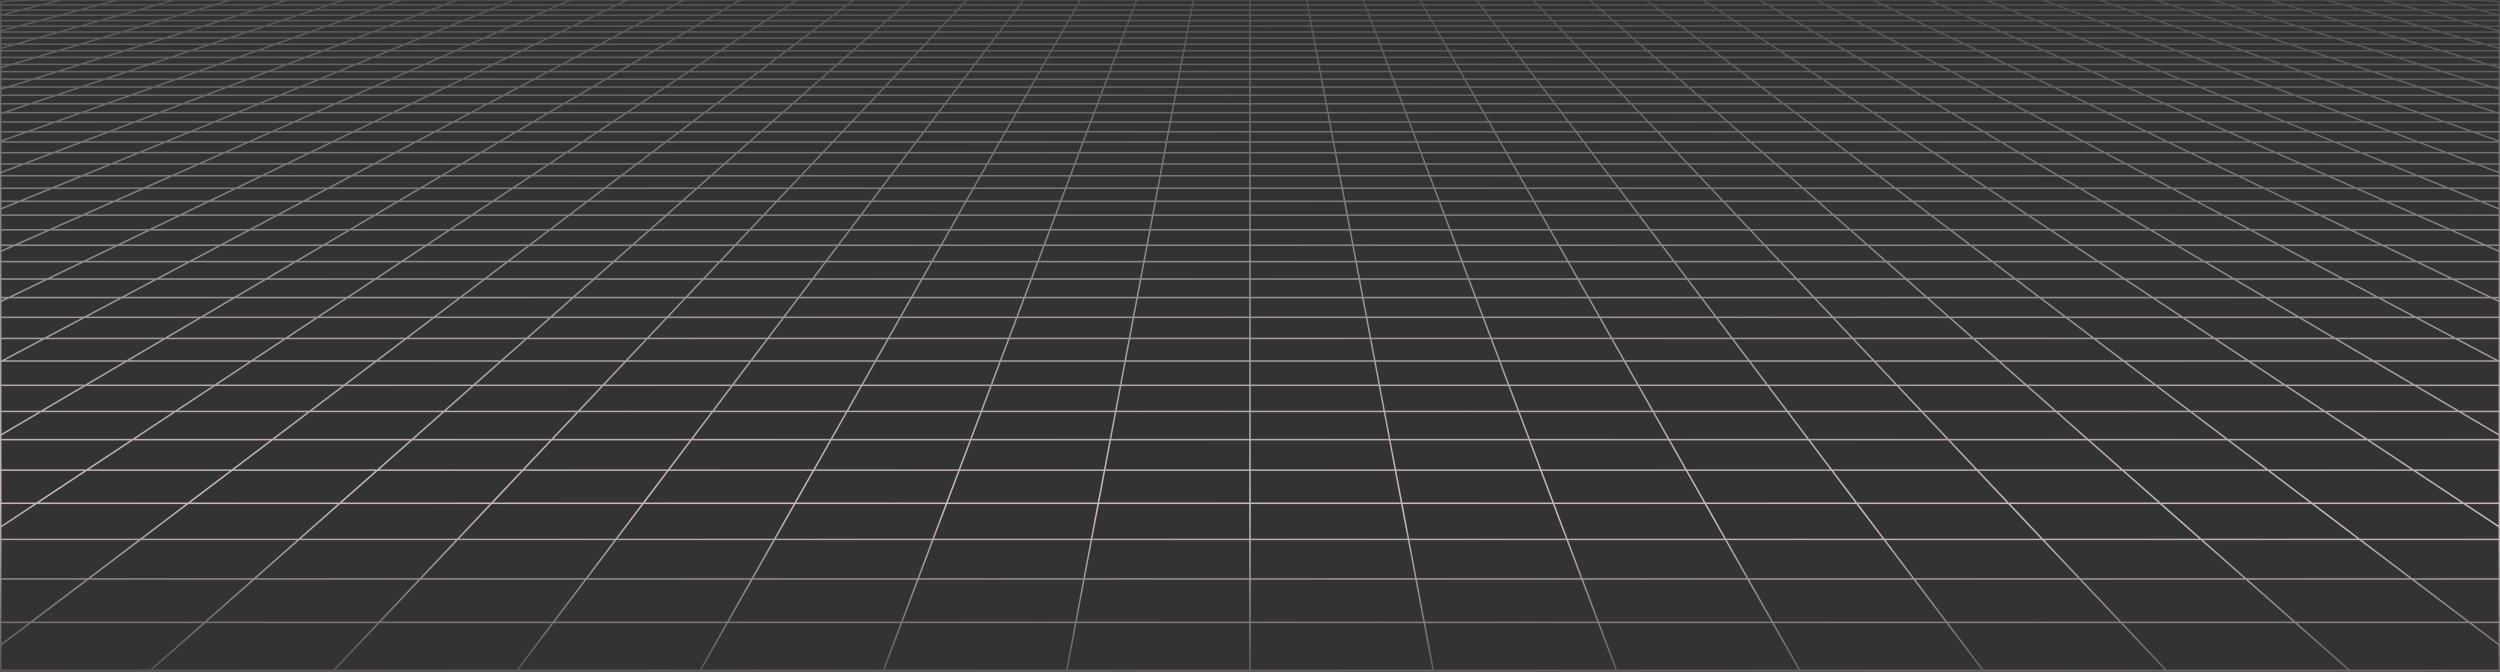 <svg xmlns="http://www.w3.org/2000/svg" width="1280" height="344" fill="none"><rect width="100%" height="100%" fill="#333333" stroke="none"/><path stroke="url(#a)" stroke-linecap="round" stroke-linejoin="round" stroke-miterlimit="10" stroke-width=".774" d="M1258.79 2.507 1248.84 0m9.95 2.507h-29.47m29.47 0 10.27 2.59m-10.27-2.59h20.87M1248.84 0l3.62.001 3.58.005 3.51.016 3.4.03 3.24.049 3.07.073 2.85.102 2.64.13 2.27.18 2.07.208.57.073v1.64M1248.84 0h-28.99m0 0h-28.99m28.99 0 9.47 2.507M1190.86 0h-28.99m28.99 0 9 2.507M1161.87 0h-29m29 0 8.52 2.507M1132.87 0h-28.99m28.99 0 8.05 2.507M1103.88 0h-28.99m28.99 0 7.58 2.507M1074.89 0h-28.99m28.99 0 7.1 2.507M1045.9 0h-29m29 0 6.63 2.507M1016.9 0h-28.989m28.989 0 6.16 2.507M987.911 0h-28.993m28.993 0 5.682 2.507M958.918 0h-28.992m28.992 0 5.209 2.507M929.926 0h-28.992m28.992 0 4.735 2.507M900.934 0h-28.993m28.993 0 1.052.62 1.595.937 1.614.95M871.941 0h-28.993m28.993 0 .935.62 2.852 1.887M842.948 0h-28.992m28.992 0 3.314 2.507M813.956 0h-28.993m28.993 0 1.054.93 1.068.942.358.317.361.318M784.963 0H755.97m28.993 0 .878.93.296.313.297.314.897.95M755.97 0h-28.992m28.992 0 1.895 2.507M726.978 0l.175.309.175.31.89 1.57.18.318M726.978 0h-28.992m0 0h-28.994m28.994 0 .946 2.507M668.992 0H640m28.992 0 .176.93.298 1.577M640 0h-28.992M640 0v2.507M611.008 0h-28.993m28.993 0-.176.93-.298 1.577M582.015 0h-28.993m28.993 0-.947 2.507M553.022 0l-.175.309-.175.31-.89 1.57-.18.318M553.022 0H524.03m0 0h-28.993m28.993 0-1.654 2.19-.24.317M495.037 0h-28.993m28.993 0-.878.93-.296.313-.595.63-.298.316-.301.318M466.044 0h-28.992m28.992 0-1.054.93-1.068.942-.358.317-.361.318M437.052 0H408.06m28.992 0-3.314 2.507M408.06 0h-28.993m28.993 0-.936.62-2.852 1.887M379.067 0h-28.993m28.993 0-4.262 2.507M350.074 0h-28.992m28.992 0-4.735 2.507M321.082 0h-28.993m28.993 0-5.209 2.507M292.089 0h-28.993m28.993 0-5.682 2.507M263.096 0h-28.992m28.992 0-6.155 2.507M234.104 0h-28.992m28.992 0-6.629 2.507M205.112 0h-28.993m28.993 0-7.103 2.507M176.119 0h-28.993m28.993 0-7.576 2.507M147.126 0h-28.992m28.992 0-8.05 2.507M118.134 0H89.141m28.993 0-8.524 2.507M89.14 0H60.149m28.993 0-8.996 2.507M60.148 0H31.156m28.992 0-9.47 2.507M31.157 0l-3.618.001-3.58.005-3.507.016-3.396.03-3.25.049-3.066.073-2.85.102-2.643.13-2.27.18L.913.794.344.867v1.64M31.156 0l-9.943 2.507m58.932 0h29.465m-29.465 0H50.679m29.466 0-9.296 2.59m38.761-2.59-8.806 2.59m8.806-2.59h29.466m58.933 0h29.466m-29.466 0h-29.466m29.466 0-1.812.64-5.526 1.95m36.804-2.59-6.849 2.59m6.849-2.59h29.466m58.932 0h29.466m-29.466 0h-29.466m29.466 0-1.328.64-.669.32-3.385 1.63m34.848-2.59-.603.319-.605.32-3.684 1.95m4.892-2.589h29.466m58.933 0-.423.319-3.002 2.27m3.425-2.589h29.465m-29.465 0h-29.466m58.931 0-.724.64-.365.32-.366.324-1.48 1.306m2.935-2.59h29.466m58.933 0h29.466m-29.466 0h-29.466m29.466 0-1.468 2.59m30.934-2.59-.121.319-.12.32-.122.322-.368.973-.247.656m.978-2.59h29.466m58.932 0h29.466m-29.466 0H640m29.466 0 .489 2.59m28.977-2.59.121.319.12.32.122.322.615 1.629m-.978-2.59h29.466m58.933 0h29.466m-29.466 0h-29.466m29.466 0 .603.64 1.224 1.294.308.327.311.329m27.02-2.59.724.64.365.32.366.324 1.48 1.306m-2.935-2.59h29.465m58.933 0h29.466m-29.466 0h-29.467m29.467 0 1.087.64.547.32 2.769 1.63m25.063-2.59.603.319.605.32 3.684 1.95m-4.892-2.589h29.466m58.933 0h29.47m-29.47 0h-29.467m29.467 0 1.57.64.79.32 4 1.63m23.11-2.59 6.84 2.59m-6.84-2.59h29.46m58.93 0h29.47m-29.47 0h-29.46m29.46 0 8.32 2.59m21.15-2.59 8.81 2.59m-8.81-2.59h29.47M.241 25.951h.103m29.555 0 11.25-3.308M29.9 25.95l-11.68 3.436M29.9 25.95h33.895m-33.895 0H.344m40.805-3.308H7.88m33.27 0 10.843-3.19m-10.843 3.19h33.27m-66.54 0 11.446-3.19M7.88 22.644H.344m7.536 0L.344 24.742m40.67-11.332H72.54m-31.525 0L51.3 10.543M41.015 13.41H9.49m31.525 0-10.653 2.968M72.54 13.41l9.746-2.867M72.54 13.41l-10.09 2.968m10.09-2.968h31.526m-52.765-2.867h30.985m-30.985 0 9.94-2.769m-9.94 2.77H20.317m61.969 0h30.984m-30.984 0 9.415-2.77M.02 78.176h.324m27.025 0 14.507-5.485M27.37 78.176l-15.227 5.759m15.227-5.759h43.76m-43.76 0H.344m41.532-5.485 13.836-5.232M41.876 72.69H84.6m-42.723 0H.344m13.633-5.232h41.735m-41.735 0 14.154-4.995m-14.154 4.995H.344m13.633 0L.344 72.27m41.314-14.58h39.89m-39.89 0 12.943-4.568M41.658 57.69H1.77m39.89 0-13.53 4.774m53.416-4.775 12.08-4.568m-12.08 4.568-12.625 4.775m12.625-4.775h39.89M54.601 53.12h39.027m-39.027 0H15.574m39.027 0 12.394-4.374m26.633 4.374 11.567-4.374M93.628 53.12h39.026m-42.38-12.59h36.648m-36.649 0 10.945-3.863M90.273 40.53H53.625m36.648 0-11.397 4.023m48.046-4.023 10.214-3.863m-10.214 3.863-10.638 4.023m10.638-4.023h36.649m-62.353-3.863h35.918m-35.918 0h-35.92m35.92 0 10.517-3.711m25.401 3.711 9.816-3.711m-9.816 3.711h35.919M131.582 25.95h33.895m-33.895 0 9.375-3.308m-9.375 3.308H97.688m33.894 0-9.734 3.436m43.629-3.436 8.75-3.308m-8.75 3.308-9.085 3.436m9.085-3.436h33.894m-58.414-3.308h33.27m-33.27 0h-33.269m33.269 0 9.036-3.19m24.234 3.19 8.433-3.19m-8.433 3.19h33.269m-40.379-9.233h31.525m-31.525 0 8.121-2.867m-8.121 2.867h-31.525m31.525 0-8.41 2.968m39.935-2.968 7.58-2.867m-7.58 2.867-7.849 2.968m7.849-2.968h31.526m-54.93-2.867h30.984m-30.984 0 7.847-2.769m-7.847 2.77h-30.984m61.968 0h30.984m-30.984 0 7.324-2.77M22.764 173.281l20.417-10.809m-20.417 10.809L.9 184.856m21.864-11.575h61.723m-61.723 0H.344m42.837-10.809 19.11-10.117m-19.11 10.117h59.682m-59.682 0H.344m42.422-28.524H97.06m-54.294 0 17.448-8.397m-17.448 8.397-18.53 8.918m18.53-8.918H.344m96.716 0 15.861-8.397m-15.86 8.397-16.846 8.918m16.845-8.918h54.294m-91.14-8.397h52.707m-52.707 0H7.506m52.708 0 16.457-7.921m36.25 7.921 14.961-7.921m-14.961 7.921h52.708m-58.697-22.485h48.461m-48.461 0 13.944-6.71m-13.944 6.71h-48.46m48.46 0-14.713 7.082m63.174-7.082 12.676-6.71m-12.676 6.71-13.376 7.082m13.376-7.082h48.461m-82.978-6.71h47.193m-47.193 0H73.682m47.194 0 13.232-6.37m33.961 6.37 12.029-6.37m-12.029 6.37h47.192m-56.614-18.18h43.76m-43.76 0 11.399-5.485m-11.399 5.485h-43.759m43.759 0-11.964 5.759m55.724-5.759 10.362-5.485m-10.362 5.485-10.877 5.759m10.877-5.759h43.759m-76.12-5.485h42.723m-42.723 0h-42.723m42.723 0 10.871-5.232m31.852 5.232 9.882-5.232m-9.882 5.232h42.723m-54.276-15.002h39.889m-39.889 0 9.491-4.568m-9.491 4.568h-39.89m39.89 0-9.92 4.775m49.809-4.775 8.629-4.568m-8.629 4.568-9.018 4.775m9.018-4.775h39.89m-70.288-4.568h39.027m-39.027 0h-39.026m39.026 0 9.089-4.374m29.938 4.374 8.263-4.374m-8.263 4.374h39.027m-51.894-12.59h36.648m-36.648 0 8.026-3.863m-8.026 3.863h-36.648m36.648 0-8.358 4.023m45.006-4.023.929-.491 6.367-3.372m-7.296 3.863-7.598 4.023m7.598-4.023h36.649m-65.271-3.863h35.918m-35.918 0h-35.919m35.919 0 7.712-3.711m28.206 3.711 7.012-3.711m-7.012 3.711h35.92M267.16 25.951h33.895m-33.895 0 6.876-3.308m-6.876 3.308h-33.894m33.894 0-7.138 3.436m41.033-3.436 6.25-3.308m-6.25 3.308-2.404 1.274-4.086 2.162m6.49-3.436h33.895m-60.914-3.308h33.269m-33.269 0h-33.27m33.27 0 6.626-3.19m26.643 3.19 6.024-3.19m-6.024 3.19h33.27m-47.356-9.233h31.525m-31.525 0 5.955-2.867m-5.955 2.867h-31.525m31.525 0-6.167 2.968m37.692-2.968 4.079-2.159.669-.355.667-.353m-5.415 2.867-5.606 2.968m5.606-2.968h31.526m-57.096-2.867h30.985m-30.985 0 5.754-2.769m-5.754 2.77H268.19m61.969 0h30.984m-30.984 0 5.23-2.77M45.127 296.412h84.982m-84.982 0 26.759-20.238m-26.759 20.238L15.723 318.65m29.404-22.238H.344m129.765 0 22.937-20.238m-22.937 20.238-25.203 22.238m25.203-22.238h84.982M71.886 276.174h81.16m-81.16 0 24.456-18.495m-24.456 18.495H.344m152.702 0 20.961-18.495m-20.961 18.495h81.159m-94.769-51.088h71.51m-71.51 0 19.083-14.432m-19.083 14.432H67.927m71.509 0-20.658 15.624m92.168-15.624 16.356-14.432m-16.356 14.432-17.707 15.624m17.707-15.624h71.509m-123.936-14.432h68.783m-68.783 0H89.736m68.783 0 17.682-13.373m51.101 13.373 15.156-13.373m-15.156 13.373h68.783m-88.15-37.373h61.723m-61.723 0 14.292-10.809m-14.292 10.809h-61.724m61.724 0-15.305 11.575m77.028-11.575 12.251-10.809m-12.251 10.809-13.118 11.575m13.118-11.575h61.724m-109.155-10.809h59.682m-59.682 0h-59.683m59.683 0 13.377-10.117m46.305 10.117 11.466-10.117m-11.466 10.117h59.682m-81.649-28.524h54.294m-54.294 0 11.103-8.397m-11.103 8.397h-54.293m54.293 0-11.792 8.918m66.086-8.918 9.517-8.397m-9.517 8.397-10.107 8.918m10.107-8.918h54.294m-97.485-8.397h52.708m-52.708 0h-52.708m52.708 0 10.473-7.921m42.235 7.921 8.976-7.921m-8.976 7.921h52.708m-75.686-22.485h48.461m-48.461 0 8.873-6.71m-8.873 6.71h-48.461m48.461 0-9.363 7.082m57.824-7.082 7.605-6.71m-7.605 6.71-8.026 7.082m8.026-7.082h48.461m-88.049-6.71h47.193m-47.193 0h-47.193m47.193 0 8.421-6.37m38.772 6.37 7.218-6.37m-7.218 6.37h47.193m-70.349-18.18h43.759m-43.759 0 7.253-5.485m-7.253 5.485h-43.76m43.76 0-7.614 5.759m51.373-5.759 6.217-5.485m-6.217 5.485-6.526 5.759m6.526-5.759h43.759m-80.265-5.485h42.723m-42.723 0h-42.723m42.723 0 6.918-5.232m35.805 5.232 5.93-5.232m-5.93 5.232h42.723m-65.61-15.002h39.89m-39.89 0 6.04-4.568m-6.04 4.568h-39.889m39.889 0-6.313 4.775m46.203-4.775 5.176-4.568m-5.176 4.568-5.411 4.775m5.411-4.775h39.889m-73.739-4.568h39.026m-39.026 0h-39.027m39.027 0 5.784-4.374m33.242 4.374 4.958-4.374m-4.958 4.374h39.027m-61.406-12.59h36.649m-36.649 0 5.107-3.863m-5.107 3.863h-36.648m36.648 0-5.319 4.023m41.968-4.023-.561.494-3.999 3.529m4.56-4.023 4.377-3.863m-4.377 3.863h36.648m-68.19-3.863h35.919m-35.919 0h-35.919m35.919 0 4.908-3.711m31.011 3.711 4.207-3.711m-4.207 3.711h35.919m-57.668-10.717h33.895m-33.895 0 4.375-3.308m-4.375 3.308h-33.894m33.894 0-4.542 3.436m38.437-3.436 3.75-3.308m-3.75 3.308-1.443 1.274-.973.858-1.477 1.304m3.893-3.436h33.894m-63.414-3.308h33.27m-33.27 0h-33.269m33.269 0 4.217-3.19m29.053 3.19 1.371-1.21.904-.797 1.34-1.182m-3.615 3.189h33.269m-54.33-9.233h31.525m-31.525 0 2.854-2.159.935-.707m-3.789 2.866h-31.526m31.526 0L415.895 16l-.498.377m35.45-2.968 2.447-2.159.401-.355.4-.353m-3.248 2.867-1.668 1.47-1.696 1.498m3.364-2.968h31.525m-59.261-2.867h30.984m-30.984 0 3.662-2.769m-3.662 2.77h-30.984m61.968 0h30.984m-30.984 0 3.139-2.77m-72.179 288.638h84.981m-84.981 0 11.467-20.238m-11.467 20.238h-84.982m84.982 0-12.602 22.238m97.583-22.238 7.646-20.238m-7.646 20.238-8.401 22.238m8.401-22.238h84.982m-158.496-20.238h81.16m-81.16 0h-81.159m81.159 0 10.482-18.495m70.678 18.495 6.987-18.495m-6.987 18.495h81.159m-133.368-51.088h71.509m-71.509 0 8.178-14.432m-8.178 14.432h-71.51m71.51 0-8.854 15.624m80.363-15.624 5.452-14.432m-5.452 14.432-5.902 15.624m5.902-15.624h71.509m-134.84-14.432h68.783m-68.783 0h-68.783m68.783 0 7.578-13.373m61.205 13.373 5.052-13.373m-5.052 13.373h68.783M454.829 173.28h61.724m-61.724 0 6.125-10.809m-6.125 10.809h-61.723m61.723 0-6.559 11.575m68.283-11.575 4.083-10.809m-4.083 10.809-4.373 11.575m4.373-11.575h61.724m-117.323-10.809h59.682m-59.682 0h-59.681m59.681 0 5.733-10.117m53.949 10.117 3.822-10.117m-3.822 10.117h59.682m-103.2-28.524h54.294m-54.294 0 4.759-8.397m-4.759 8.397h-54.294m54.294 0-5.054 8.918m59.348-8.918 3.172-8.397m-3.172 8.397-3.369 8.918m3.369-8.918h54.294m-103.829-8.397h52.707m-52.707 0h-52.708m52.708 0 4.488-7.921m48.219 7.921 2.993-7.921m-2.993 7.921h52.708m-92.674-22.485h48.461m-48.461 0 3.802-6.71m-3.802 6.71h-48.461m48.461 0-4.013 7.082m52.474-7.082 2.535-6.71m-2.535 6.71-2.675 7.082m2.675-7.082h48.46m-93.119-6.71h47.194m-47.194 0h-47.192m47.192 0 3.61-6.37m43.584 6.37 2.406-6.37m-2.406 6.37h47.193m-84.085-18.18h43.759m-43.759 0 3.108-5.485m-3.108 5.485h-43.759m43.759 0-3.263 5.759m47.022-5.759 2.073-5.485m-2.073 5.485-2.175 5.759m2.175-5.759h43.76M511.83 72.69h42.724m-42.724 0h-42.723m42.723 0 1.129-1.99 1.836-3.242m39.759 5.232 1.976-5.232m-1.976 5.232h42.723m-76.945-15.002h39.889m-39.889 0 2.588-4.568m-2.588 4.568h-39.89m39.89 0-2.018 3.56-.688 1.215m42.595-4.775.656-1.736 1.07-2.832m-1.726 4.568-1.804 4.775m1.804-4.775h39.89M522.92 53.12l.316-.557 2.163-3.817m-2.479 4.374h39.027m-39.027 0h-39.027m78.054 0 .628-1.662.207-.549.206-.545.611-1.618m-1.652 4.374h39.027m-70.919-12.59h36.648m-36.648 0 1.105-1.95.273-.482.271-.48.271-.476.268-.475m-2.188 3.863h-36.649m36.649 0-2.28 4.023m38.928-4.023 1.1-2.912.18-.476.179-.475m-1.459 3.863-1.519 4.023m1.519-4.023h36.649m-71.109-3.863h35.919m-35.919 0h-35.918m35.918 0 1.325-2.337.261-.46.518-.914m33.815 3.711.883-2.337.174-.46.173-.459.173-.455m-1.403 3.711h35.919M538.317 25.95h33.894m-33.894 0 1.875-3.308m-1.875 3.308h-33.895m33.895 0-.481.847-.728 1.285-.738 1.304m35.841-3.436-.16.423-.973 2.576-.165.437m1.298-3.436 1.25-3.308m-1.25 3.308h33.895m-65.914-3.308h33.269m-33.269 0h-33.27m33.27 0 1.807-3.19m31.462 3.19.457-1.21.151-.4.15-.397.447-1.182m-1.205 3.189h33.27m-61.307-9.233h31.525m-31.525 0 1.223-2.159.4-.707m-1.623 2.866h-31.526m31.526 0-.625 1.1-.209.37-.211.373-.638 1.125m33.208-2.968.138-.364.272-.723.271-.716.401-1.063m-1.082 2.866-.556 1.47-.14.373-.283.748-.142.377m1.121-2.968h31.525m-61.427-2.867h30.984m-30.984 0 1.376-2.428.194-.34m-1.57 2.768h-30.984m61.968 0 .134-.35.132-.35.132-.349.13-.347.39-1.032.129-.34m-1.047 2.768h30.985m115.966 285.869h84.982m-84.982 0-3.823-20.238m3.823 20.238H640m84.982 0 4.201 22.238m80.781-22.238-7.645-20.238m7.645 20.238 8.401 22.238m-8.401-22.238h84.981m-173.786-20.238h81.16m-81.16 0H640m81.159 0-3.493-18.495m84.653 18.495-6.988-18.495m6.988 18.495h81.159m-171.969-51.088h71.509m-71.509 0-2.726-14.432m2.726 14.432H640m71.509 0 2.952 15.624m68.557-15.624-5.452-14.432m5.452 14.432 5.902 15.624m-5.902-15.624h71.509m-145.744-14.432h68.783m-68.783 0H640m68.783 0-2.526-13.373m71.309 13.373-5.052-13.373m5.052 13.373h68.783M701.723 173.28h61.725m-61.725 0-2.041-10.809m2.041 10.809H640m61.723 0 2.187 11.575m59.538-11.575-4.084-10.809m4.084 10.809 4.372 11.575m-4.372-11.575h61.723m-125.489-10.809h59.682m-59.682 0H640m59.682 0-1.911-10.117m61.593 10.117-3.822-10.117m3.822 10.117h59.682m-124.752-28.524h54.294m-54.294 0-1.586-8.397m1.586 8.397H640m54.294 0 1.684 8.918m52.61-8.918-3.172-8.397m3.172 8.397 3.369 8.918m-3.369-8.918h54.294m-110.174-8.397h52.708m-52.708 0H640m52.708 0-1.496-7.921m54.204 7.921-2.992-7.921m2.992 7.921h52.708m-109.663-22.485h48.46m-48.46 0-1.268-6.71m1.268 6.71H640m48.461 0 1.338 7.082m47.122-7.082-2.534-6.71m2.534 6.71 2.675 7.082m-2.675-7.082h48.461m-98.189-6.71h47.194m-47.194 0H640m47.193 0-1.203-6.37m48.397 6.37-2.406-6.37m2.406 6.37h47.193m-97.821-18.18h43.76m-43.76 0-1.036-5.485m1.036 5.485H640m43.759 0 1.088 5.759m42.672-5.759-2.073-5.485m2.073 5.485 2.175 5.759m-2.175-5.759h43.759m-88.555-5.485h42.723m-42.723 0H640m42.723 0-.988-5.232m43.711 5.232-1.976-5.232m1.976 5.232h42.724m-88.281-15.002h39.89m-39.89 0-.863-4.568m.863 4.568H640m39.889 0 .902 4.775m38.988-4.775-1.514-4.008-.212-.56m1.726 4.568 1.804 4.775m-1.804-4.775h39.889m-80.642-4.568-.104-.557-.722-3.817m.826 4.374h39.027m-39.027 0H640m78.053 0-.628-1.662-.207-.549-.206-.545-.611-1.618m1.652 4.374h39.027m-80.432-12.59h36.649m-36.649 0-.729-3.863m.729 3.863H640m36.648 0 .282 1.489.095.502.094.504.192 1.016.098.512m35.888-4.023-1.1-2.912-.36-.95m1.46 3.862 1.519 4.023m-1.519-4.023h36.648m-74.026-3.863h35.918m-35.918 0H640m35.919 0-.701-3.711m36.619 3.711-.882-2.337-.174-.46-.173-.459-.173-.455m1.402 3.711h35.92M673.894 25.95h33.895m-33.895 0-.625-3.308m.625 3.308H640m33.894 0 .649 3.436m33.246-3.436.16.423.973 2.576.165.437m-1.298-3.436-1.25-3.308m1.25 3.308h33.894m-68.414-3.308h33.27m-33.27 0H640m33.269 0-.602-3.19m33.872 3.19-.457-1.21-.151-.4-.15-.397-.447-1.182m1.205 3.189h33.269m-68.282-9.233h31.525m-31.525 0-.542-2.867m.542 2.867H640m31.526 0 .56 2.968m30.965-2.968-.138-.364-.273-.723-.135-.359-.27-.713-.133-.355-.134-.353m1.083 2.867.556 1.47.14.373.283.748.142.377m-1.121-2.968h31.525m-63.592-2.867-.066-.35-.067-.35-.065-.349-.325-1.72m.523 2.77h30.984m-30.984 0H640m61.968 0h30.985m-30.985 0-.265-.702-.131-.348-.131-.347-.39-1.032-.129-.34m363.988 288.637h84.98m-84.98 0-19.11-20.238m19.11 20.238h-84.982m84.982 0 21 22.238m63.98-22.238-22.94-20.238m22.94 20.238 25.2 22.238m-25.2-22.238h84.98m-189.07-20.238h81.15m-81.15 0h-81.163m81.163 0-17.47-18.495m98.62 18.495-20.96-18.495m20.96 18.495h81.16m-210.564-51.088h71.504m-71.504 0-13.631-14.432m13.631 14.432h-71.509m71.509 0 14.754 15.624m56.75-15.624-16.35-14.432m16.35 14.432 17.71 15.624m-17.71-15.624h71.51m-156.645-14.432h68.785m-68.785 0h-68.783m68.783 0-12.63-13.373m81.415 13.373-15.16-13.373m15.16 13.373h68.78M948.618 173.28h61.722m-61.722 0-10.209-10.809m10.209 10.809h-61.724m61.724 0 10.933 11.575m50.789-11.575-12.248-10.809m12.248 10.809 13.12 11.575m-13.12-11.575h61.73m-133.661-10.809h59.683m-59.683 0h-59.682m59.682 0-9.555-10.117m69.238 10.117-11.467-10.117m11.467 10.117h59.678m-146.3-28.524h54.294m-54.294 0-7.931-8.397m7.931 8.397h-54.294m54.294 0 8.423 8.918m45.871-8.918-9.517-8.397m9.517 8.397 10.107 8.918m-10.107-8.918h54.296m-116.521-8.397h52.708m-52.708 0h-52.708m52.708 0-7.48-7.921m60.188 7.921-8.976-7.921m8.976 7.921h52.703m-126.646-22.485h48.46m-48.46 0-6.338-6.71m6.338 6.71h-48.461m48.461 0 6.687 7.082m41.773-7.082-7.605-6.71m7.605 6.71 8.026 7.082m-8.026-7.082h48.461m-103.259-6.71h47.193m-47.193 0h-47.194m47.194 0-6.015-6.37m53.208 6.37-7.218-6.37m7.218 6.37h47.193m-111.555-18.18h43.759m-43.759 0-5.181-5.485m5.181 5.485h-43.76m43.76 0 5.438 5.759m38.321-5.759-6.217-5.485m6.217 5.485 6.526 5.759m-6.526-5.759h43.759m-92.699-5.485h42.723m-42.723 0h-42.723m42.723 0-4.942-5.232m47.665 5.232-5.93-5.232m5.93 5.232h42.723m-99.615-15.002.553.585.556.589 3.4 3.6m-4.509-4.774h39.889m-39.889 0-4.314-4.568m4.314 4.568h-39.889m79.778 0-5.176-4.568m5.176 4.568 5.412 4.775m-5.412-4.775h39.89m-84.093-4.568h39.027m-39.027 0h-39.026m39.026 0-4.131-4.374m43.158 4.374-4.958-4.374m4.958 4.374h39.026m-89.944-12.59h36.649m-36.649 0-3.648-3.863m3.648 3.863h-36.648m36.648 0 3.799 4.023m32.85-4.023-2.757-2.432-1.621-1.43m4.378 3.862 4.559 4.023m-4.559-4.023h36.648m-76.945-3.863h35.919m-35.919 0h-35.919m35.919 0-3.074-3.256-.431-.455m39.424 3.711-4.207-3.711m4.207 3.711h35.919M809.473 25.95h33.894m-33.894 0-.792-.839-2.333-2.47m3.125 3.31h-33.895m33.895 0 .799.846 1.623 1.718.822.87m30.65-3.435-3.75-3.308m3.75 3.308 1.443 1.274.973.858 1.477 1.304m-3.893-3.436h33.895m-70.914-3.308h33.269m-33.269 0h-33.27m33.27 0-2.27-2.403-.743-.786m36.282 3.189-1.371-1.21-.904-.797-1.34-1.182m3.615 3.189h33.27m-75.259-9.233h31.526m-31.526 0-1.703-1.803-1.004-1.063m2.707 2.866h-31.526m31.526 0 2.803 2.968m28.723-2.968-2.448-2.159-.401-.355-.4-.353m3.249 2.867 1.667 1.47 1.696 1.498m-3.363-2.968h31.525m-65.758-2.867h30.984m-30.984 0-1.319-1.396-.651-.69-.324-.342-.322-.34m2.616 2.768h-30.984m61.968 0h30.984m-30.984 0-3.139-2.769m436.284 202.88h-68.79m68.79 0-22.74-13.373m22.74 13.373h20.61m-20.61 0 20.61 12.123m-84.15-49.496h61.73m-61.73 0-18.37-10.809m18.37 10.809h-61.72m61.72 0 19.68 11.575m42.05-11.575-20.42-10.809m20.42 10.809 21.86 11.575m-21.86-11.575h22.42m-102.52-10.809h59.68m-59.68 0h-59.68m59.68 0-17.2-10.117m76.88 10.117-19.11-10.117m19.11 10.117h42.84m-151.01-28.524h54.29m-54.29 0-14.28-8.397m14.28 8.397h-54.3m54.3 0 15.16 8.918m39.13-8.918-15.86-8.397m15.86 8.397 16.85 8.918m-16.85-8.918h54.29m-122.86-8.397h52.71m-52.71 0h-52.71m52.71 0-13.46-7.921m66.17 7.921-14.96-7.921m14.96 7.921h52.71m-143.64-22.485h48.46m-48.46 0-11.41-6.71m11.41 6.71h-48.46m48.46 0 12.03 7.082m36.43-7.082-12.68-6.71m12.68 6.71 13.37 7.082m-13.37-7.082h48.46m-108.33-6.71h47.19m-47.19 0h-47.19m47.19 0-10.83-6.37m58.02 6.37-12.03-6.37m12.03 6.37h47.19m-125.29-18.18h43.76m-43.76 0-9.32-5.485m9.32 5.485h-43.755m43.755 0 9.79 5.759m33.97-5.759-10.36-5.485m10.36 5.485 10.88 5.759m-10.88-5.759h43.76m-96.84-5.485h42.72m-42.72 0h-42.725m42.725 0-8.9-5.232m51.62 5.232-9.88-5.232m9.88 5.232h42.72M999.005 57.689h39.885m-39.885 0-7.765-4.568m7.765 4.568h-39.889m39.889 0 8.115 4.775m31.77-4.775-8.62-4.568m8.62 4.568 9.02 4.775m-9.02-4.775h39.89m-87.54-4.568h39.03m-39.03 0h-39.027m39.027 0-7.437-4.374m46.467 4.374-8.27-4.374m8.27 4.374h39.02m-99.454-12.59h36.644m-36.644 0-6.567-3.863m6.567 3.863h-36.649m36.649 0 6.839 4.023m29.805-4.023-7.291-3.863m7.291 3.863 7.6 4.023m-7.6-4.023h36.65m-79.861-3.863h35.92m-35.92 0h-35.918m35.918 0-6.31-3.711m42.23 3.711-7.012-3.711m7.012 3.711h35.921m-90.06-10.717h33.895m-33.895 0-5.625-3.308m5.625 3.308h-33.894m33.894 0 1.44.847.725.427 3.676 2.162m28.054-3.436-6.25-3.308m6.25 3.308 6.49 3.436m-6.49-3.436h33.895m-73.415-3.308h33.27m-33.27 0h-33.269m33.269 0-5.421-3.19m38.691 3.19-6.024-3.19m6.024 3.19h33.265m-82.23-9.233h31.526m-31.526 0-4.873-2.867m4.873 2.867h-31.526m31.526 0 5.046 2.968m26.48-2.968-4.079-2.159-.669-.355-.667-.353m5.415 2.867 5.606 2.968m-5.606-2.968h31.525m-67.924-2.867h30.984m-30.984 0-4.128-2.428-.58-.34m4.708 2.768h-30.984m61.968 0h30.985m-30.985 0-5.23-2.769m325.379 95.292-16.48-6.71m16.48 6.71h-48.46m48.46 0 9.67 3.936m-9.67-3.936h9.67m-26.15-6.71h-47.19m47.19 0-15.64-6.37m15.64 6.37h26.15m-70.79-18.18h43.76m-43.76 0-13.47-5.485m13.47 5.485h-43.76m43.76 0 14.14 5.759m29.62-5.759-14.51-5.485m14.51 5.485 15.23 5.759m-15.23-5.759h27.03m-84.26-5.485h42.72m-42.72 0h-42.72m42.72 0-12.85-5.232m55.57 5.232-13.83-5.232m13.83 5.232h41.54m-121.1-15.002h39.89m-39.89 0-11.21-4.568m11.21 4.568h-39.89m39.89 0 11.73 4.775m28.16-4.775-12.08-4.568m12.08 4.568 12.63 4.775m-12.63-4.775h39.89m-90.99-4.568h39.02m-39.02 0h-39.03m39.03 0-10.75-4.374m49.77 4.374-11.57-4.374m11.57 4.374h39.03m-108.97-12.59h36.65m-36.65 0-9.49-3.863m9.49 3.863h-36.65m36.65 0 9.88 4.023m26.77-4.023-10.22-3.863m10.22 3.863 10.64 4.023m-10.64-4.023h36.65m-82.79-3.863h35.92m-35.92 0h-35.91m35.91 0-9.11-3.711m45.03 3.711-9.81-3.711m9.81 3.711h35.92m-98.15-10.717h33.89m-33.89 0-8.13-3.308m8.13 3.308h-33.9m33.9 0 8.43 3.436m25.46-3.436-8.75-3.308m8.75 3.308 9.09 3.436m-9.09-3.436h33.9m-75.92-3.308h33.27m-33.27 0h-33.27m33.27 0-7.83-3.19m41.1 3.19-8.43-3.19m8.43 3.19h33.27m-89.21-9.233h31.53m-31.53 0-7.04-2.867m7.04 2.867h-31.52m31.52 0 7.29 2.968m24.24-2.968-7.58-2.867m7.58 2.867 7.85 2.968m-7.85-2.968h31.52m-70.09-2.867h30.99m-30.99 0-6.8-2.769m6.8 2.77h-30.98m61.97 0h30.98m-30.98 0-7.33-2.77m196.57 32.757-12.4-3.863m12.4 3.863h-36.65m36.65 0 12.92 4.023m-12.92-4.023h16.64m-29.04-3.863h-35.92m35.92 0-11.92-3.711m11.92 3.711h29.04m-63.45-10.717h33.89m-33.89 0-10.63-3.308m10.63 3.308h-33.9m33.9 0 11.03 3.436m22.86-3.436-11.25-3.308m11.25 3.308 11.68 3.436m-11.68-3.436h29.56m-74.08-3.308h33.27m-33.27 0h-33.27m33.27 0-10.24-3.19m43.51 3.19-10.84-3.19m10.84 3.19h33.27m-96.19-9.233h31.53m-31.53 0-9.2-2.867m9.2 2.867h-31.52m31.52 0 9.53 2.968m22-2.968-9.75-2.867m9.75 2.867 10.09 2.968m-10.09-2.968h31.53m-72.26-2.867h30.98m-30.98 0-8.89-2.769m8.89 2.77h-30.98m61.96 0h30.99m-30.99 0-9.41-2.77m29.25 8.604 10.46 3.076m-10.46-3.076h32.09m-32.09 0h-32.09m53.53-2.968-10.29-2.867m10.29 2.867 10.65 2.968m-10.65-2.968h31.52m-41.81-2.867h30.98m-30.98 0-9.94-2.769m-30.46 0h-30.46m30.46 0h30.46m-30.46 0-9.1-2.677m70.44 11.281 11.04 3.076m-11.04-3.076h30.02m-9.15-2.968-10.83-2.867m10.83 2.867 9.15 2.42m-9.15-2.42h9.15m-19.98-2.867-10.46-2.769m10.46 2.77h19.98m-60.9-2.77h30.46m-30.46 0-9.61-2.677m40.07 2.677-10.11-2.677m10.11 2.677h30.44m-51.65 11.68h32.67m-32.67 0h-32.67m76.78 3.189-11.44-3.19m11.44 3.19 7.54 2.099m-7.54-2.1h7.54m-18.98-3.188h18.98m-84.32 0h-32.67m32.67 0-9.88-3.076m0 0h-32.08m108.4 13.009 12.14 3.57m-12.14-3.57h-34.54m34.54 0h17.88m.1-3.436h-.1m-5.74 7.006h-35.22m35.22 0 5.74 1.687m-5.74-1.687h5.74m-40.96 0h-35.22m35.22 0-11.46-3.57m0 0h-34.54m-103.49-13.009 8.13 3.076m-8.13-3.076h32.08m-32.08 0h-32.09m55.76-2.968-8.12-2.867m8.12 2.867 8.41 2.968m-8.41-2.968h31.53m-39.65-2.867h30.99m-30.99 0-7.84-2.769m-30.47 0h30.47m-30.47 0-7.08-2.677m7.08 2.677h-30.46m85.3 8.604 8.72 3.076m-8.72-3.076h32.09m-8.97-2.968-8.66-2.867m8.66 2.867 8.97 2.968m-17.63-5.835-8.37-2.769m-30.46 0h30.46m-30.46 0-7.59-2.677m64.05 11.281 9.29 3.076m-4.83-11.68h-30.46m30.46 0-8.6-2.677m-21.86 2.677-8.1-2.677m-21.94 14.357h32.67m-32.67 0h-32.67m74.37 3.189-9.03-3.19m9.03 3.19 9.38 3.308m-9.38-3.308h33.27m-42.3-3.19h32.66m-98 0h-32.66m32.66 0-7.55-3.075m105.55 3.076 9.64 3.189m-115.19-6.265h-32.09m123.39 9.573 9.73 3.436m-9.73-3.436h33.89m-10-3.308 10 3.308m0 0 10.39 3.436m-69.09 0 9.44 3.57m-9.44-3.57h34.54m-34.54 0h-34.55m69.09 0 10.12 3.57m-10.12-3.57h34.55m0 0 10.78 3.57m-70.43 0h35.22m-35.22 0h-35.22m80.95 3.711-10.51-3.711m10.51 3.711 10.95 3.863m-10.95-3.863h35.92m-46.43-3.711h35.21m-105.65 0h-35.22m35.22 0-8.77-3.57m114.42 3.57 11.22 3.711m-125.64-7.281h-34.54m135.21 11.144 11.39 4.023m-11.39-4.023h36.64m-11.67-3.863 11.67 3.863m0 0 12.16 4.023m-74.81 0 11.08 4.193m-11.08-4.193h37.4m-37.4 0h-37.41m74.81 0 11.88 4.193m-11.88-4.193h37.41m0 0 12.67 4.193m-12.67-4.193h37.41m0 0h3.72m-3.72 0 3.72 1.156m-104.86 3.037h38.2m-38.2 0h-38.2m88.8 4.374-12.4-4.374m12.4 4.374 12.94 4.568m-12.94-4.568h39.03M1213 48.747h38.2m-114.6 0h-38.2m38.2 0-10.29-4.193m124.89 4.193 13.23 4.374m-13.23-4.374h28.46m-153.35-4.193h-37.41m149.44 13.135 13.53 4.775m-13.53-4.775h39.89m-13.8-4.568 13.8 4.568m-13.8-4.568h15.23m.2-4.374h-.2m-1.43 8.942 1.43.471m-1.43-.471h1.43m-68.58 4.775 13.21 4.995m-13.21-4.995h40.79m-40.79 0h-40.79m81.58 0 14.15 4.995m-14.15-4.995h27.79m.34-4.19-.34-.114m-55.37 9.299h41.73m-41.73 0h-41.74m83.47 0h13.64m-13.64 0 13.64 4.811m-97.11-4.811h-41.73m41.73 0-12.26-4.995m0 0h-40.79m138.36 21.471h-44.85m44.85 0 11.8 4.46m-11.8-4.46h11.8m.32-5.759h-.32m-56.65 5.759h-44.85m44.85 0 14.86 6.052m41.92-1.542-.13-.05M960.862 16.379l5.809 3.076m-5.809-3.076h32.086m-32.086 0h-32.086m58.005-2.968-5.955-2.867m5.955 2.867 6.167 2.968m-6.167-2.968h31.529m-37.484-2.867h30.984m-30.984 0-5.754-2.769m-30.461 0h30.461m-30.461 0-1.917-1.014-3.141-1.663m5.058 2.677h-30.462m78.799 8.604 6.39 3.076m-6.39-3.076h32.082m-6.72-2.968-6.5-2.867m6.5 2.867 6.72 2.968m-13.22-5.835-6.28-2.769m-30.458 0h30.458m-30.458 0-5.563-2.677m55.521 11.281 6.98 3.076m3.98-11.68-6.57-2.677m6.57 2.677h-30.46m0 0-.77-.34-1.53-.674-3.766-1.663m-32.793 14.357h32.667m-32.667 0h-32.667m71.956 3.189-6.622-3.19m6.622 3.19 6.88 3.308m-6.88-3.308h33.27m-39.892-3.19h32.672m-98.006 0h-32.667m32.667 0-5.228-3.075m103.234 3.076 7.22 3.189m-110.454-6.265h-32.087m116.151 9.573 7.14 3.436m-7.14-3.436h33.89m-7.5-3.308.93.406 6.57 2.902m0 0 7.79 3.436m-69.085 0 .828.439 5.914 3.13m-6.742-3.57h34.545m-34.545 0h-34.544m69.089 0 7.41 3.57m-7.41-3.57h34.54m0 0 8.09 3.57m-70.433 0h35.213m-35.213 0h-35.218m78.151 3.712-7.72-3.711m7.72 3.711 8.02 3.863m-8.02-3.863h35.92m-43.64-3.711h35.22m-105.651 0h-35.217m35.217 0-6.068-3.57m111.719 3.57 8.42 3.711m-120.139-7.281h-34.543M1043.13 40.53l8.36 4.023m-8.36-4.023h36.65m-8.75-3.863 8.75 3.863m0 0 9.12 4.023m-74.82 0 7.92 4.193m-7.92-4.193h37.41m-37.41 0h-37.405m74.815 0 8.71 4.193m-8.71-4.193h37.41m0 0 9.5 4.193m-76.4 0h38.2m-38.2 0h-38.197m85.487 4.374-9.09-4.374m9.09 4.374 9.49 4.568m-9.49-4.568h39.03m-48.12-4.374h38.2m-114.597 0h-38.2m38.2 0-7.128-4.193m121.725 4.193 9.92 4.374m-131.645-8.567h-37.409m139.514 13.135 9.92 4.775m-9.92-4.775h39.89m-10.35-4.568 10.35 4.568m0 0 10.83 4.775m-81.59 0 9.44 4.995m-9.44-4.995h40.79m-40.79 0h-40.79m81.58 0 10.38 4.995m-10.38-4.995h40.8m0 0 11.32 4.995m-83.47 0h41.73m-41.73 0h-41.74m94.34 5.232-10.87-5.232m10.87 5.232 11.4 5.485m-11.4-5.485h42.73m-53.6-5.232h41.74m-125.21 0h-41.731m41.731 0-8.49-4.995m133.7 4.995 11.86 5.232m-145.56-10.227h-40.79m155.02 15.712 11.97 5.759m-11.97-5.759h43.76m-12.43-5.485 12.43 5.485m0 0 13.05 5.759m-89.69 0 11.43 6.052m-11.43-6.052h44.85m-44.85 0h-44.85m89.7 0 12.57 6.052m-12.57-6.052h44.84m0 0 13.72 6.052m-91.98 0h45.99m-45.99 0h-45.99m105.21 6.368-13.23-6.368m13.23 6.368 13.95 6.711m-13.95-6.71h47.2m-60.43-6.37h45.99m-137.97 0h-45.99m45.99 0-10.29-6.051m148.26 6.052 14.44 6.368m-14.44-6.368h45.99m-194.25-6.052h-44.844m174.294 19.131 14.71 7.082m-14.71-7.082h48.46m-15.21-6.71 15.21 6.71m16.34-13.08h41.79m-58.13 13.08 16.05 7.082m-99.6 0 14.14 7.482m-14.14-7.482h49.8m-49.8 0h-49.8m99.6 0 15.55 7.482m-15.55-7.482h49.8m0 0 16.96 7.482m-16.96-7.482h42.08m-127.54 7.482h51.21m-51.21 0h-51.21m118.88 7.921-16.46-7.921m16.46 7.921 17.44 8.397m-17.44-8.397h52.7m-69.16-7.921h51.21m-153.63 0h-51.22m51.22 0-12.73-7.482m166.36 7.482 17.95 7.921m-17.95-7.921h25.12m-191.48-7.482h-49.79m198.84 23.8 18.53 8.918m-18.53-8.918h42.43m-7.17-8.397h7.17m-7.17 0 7.17 3.159m-79.87 14.156 17.92 9.489m-17.92-9.489h55.97m-55.97 0h-55.98m111.95 0 19.72 9.489m-19.72-9.489h23.9m-61.95 9.489h57.77m-57.77 0h-57.77m115.54 0 4.18 2.01m-4.18-2.01h4.18m-119.72 0h-57.77m57.77 0-16.13-9.489m0 0h-55.98m191.27 41.99h-63.91m63.91 0h.56m-.56 0 .56.294m-64.47-.294h-63.91m63.91 0 21.12 12.425M832.517 16.378l1.293 1.14.434.384 1.758 1.552m-3.485-3.076h32.086m-32.086 0h-32.086m60.248-2.968-2.855-2.159-.935-.707m3.79 2.866 3.426 2.59.498.377m-3.924-2.968h31.525m-35.315-2.867h30.984m-30.984 0-3.662-2.769m-30.461 0h30.461m-30.461 0-1.15-1.014-1.884-1.663m3.034 2.677h-30.461m72.298 8.604 1.004.758 3.063 2.318m-4.067-3.076h32.086m-4.485-2.968-4.331-2.867m4.331 2.867 4.485 2.968m-8.816-5.835-3.152-2.085-1.033-.684m-30.461 0h30.461m-30.461 0-3.54-2.677m47.002 11.281 4.648 3.076m12.812-11.68-.577-.34-3.974-2.337m4.551 2.677h-30.461m0 0-1.533-1.014-2.513-1.663m-43.64 14.357h32.668m-32.668 0h-32.667m69.552 3.189-4.217-3.19m4.217 3.19 4.375 3.308m-4.375-3.308h33.269m-37.486-3.19h32.667m-98.002 0h-32.667m32.667 0-2.904-3.075m100.906 3.076 4.819 3.189m-105.725-6.265h-32.086m108.917 9.573 2.818 2.132.572.433 1.152.87m-4.542-3.435h33.894m-5-3.308 5 3.308m0 0 5.192 3.436m-69.088 0 4.046 3.57m-4.046-3.57h34.544m-34.544 0h-34.543m69.087 0 4.72 3.57m-4.72-3.57h34.544m0 0 5.394 3.57m-70.436 0h35.218m-35.218 0h-35.217m75.343 3.711-3.09-2.337-.609-.46-1.209-.914m4.908 3.711 5.107 3.863m-5.107-3.863h35.919m-40.827-3.711h35.218m-105.653 0h-35.218m35.218 0-3.372-3.57m109.025 3.57 5.609 3.711m-114.634-7.281h-34.543M896.539 40.53l5.319 4.023m-5.319-4.023h36.648m-5.836-3.863 5.836 3.863m0 0 6.079 4.023m-74.816 0 2.351 2.074.595.526 1.806 1.593m-4.752-4.193h37.408m-37.408 0h-37.409m74.817 0 5.544 4.193m-5.544-4.193h37.408m0 0 6.337 4.193m-76.401 0h38.2m-38.2 0h-38.2m82.184 4.374-5.784-4.374m5.784 4.374 6.04 4.568m-6.04-4.568h39.027m-44.811-4.374h38.201m-114.601 0h-38.201m38.201 0-1.006-1.065-2.955-3.128m118.562 4.193 6.61 4.374m-125.172-8.567h-37.408m129.593 13.135 6.313 4.775m-6.313-4.775h39.89m-6.903-4.568 6.903 4.568m0 0 7.214 4.775m-81.582 0 5.661 4.995m-5.661-4.995h40.791m-40.791 0h-40.792m81.583 0 6.605 4.995m-6.605-4.995h40.791m0 0 7.549 4.995m-83.47 0h41.735m-41.735 0h-41.735m90.388 5.232-6.918-5.232m6.918 5.232 7.253 5.485m-7.253-5.485h42.723m-49.641-5.232h41.735m-125.205 0h-41.735m41.735 0-4.718-4.995m129.923 4.995 7.906 5.232M843.956 62.464h-40.791m143.15 15.712 7.614 5.759m-7.614-5.759h43.76m-8.29-5.485 8.29 5.485m0 0 8.701 5.759m-89.694 0 6.859 6.052m-6.859-6.052h44.847m-44.847 0h-44.847m89.694 0 8.002 6.052m-8.002-6.052h44.847m0 0 9.144 6.052m-91.979 0h45.99m-45.99 0h-45.99m100.401 6.368-8.421-6.368m8.421 6.368 8.873 6.711m-8.873-6.71h47.198m-55.619-6.37h45.989m-137.969 0h-45.99m45.99 0-5.716-6.051m143.685 6.052 9.63 6.368m-153.315-12.42h-44.847m159.837 19.131 9.363 7.082m-9.363-7.082h48.465m-10.14-6.71 10.14 6.71m0 0 10.7 7.082m-99.6 0 8.481 7.482m-8.481-7.482h49.798m-49.798 0h-49.799m99.597 0 9.894 7.482m-9.894-7.482h49.802m0 0 11.3 7.482m-102.419 0h51.211m-51.211 0h-51.212m112.891 7.921-10.468-7.921m10.468 7.921 11.11 8.397m-11.11-8.397h52.71m-63.178-7.921h51.208m-153.631 0h-51.212m51.212 0-7.068-7.482m160.699 7.482 11.97 7.921m-172.669-15.403h-49.798m180.867 23.8 11.79 8.918m-11.79-8.918h54.29m-12.69-8.397 12.69 8.397m0 0 13.48 8.918m-111.959 0 10.754 9.489m-10.754-9.489h55.979m-55.979 0h-55.978m111.957 0 12.55 9.489m-12.55-9.489h55.98m0 0 14.34 9.489m-115.545 0h57.775m-57.775 0h-57.771m128.916 10.117-13.37-10.117m13.37 10.117 14.3 10.809m-14.3-10.809h59.69m-73.06-10.117h57.77m-173.316 0h-57.77m57.77 0-8.961-9.489m182.277 9.489 15.29 10.117m-197.567-19.606h-55.979m208.156 30.415 15.3 11.575m-15.3-11.575h61.72m-16.33-10.809 16.33 10.809m0 0 17.49 11.575m-127.82 0 14.08 12.425m-14.08-12.425h63.91m-63.91 0h-63.909m127.819 0 16.43 12.425m-16.43-12.425h63.91m0 0 18.78 12.425m-132.52 0h66.26m-66.26 0h-66.255m150.195 13.373-17.68-13.373m17.68 13.373 19.08 14.432m-19.08-14.432h68.78m-86.46-13.373h66.26m-198.775 0h-66.257m66.257 0-11.734-12.425m210.509 12.425 20.2 13.373m-20.2-13.373h66.25m-276.759-12.425H895.64m244.92 40.23 20.66 15.624m-20.66-15.624h71.51m-21.81-14.432 21.81 14.432m24.24-27.805h43.35m-67.59 27.805 23.61 15.624m-23.61-15.624h67.59m-192.9 15.624 19.23 16.969m-19.23-16.969h74.46m-74.46 0h-74.46m148.92 0 22.44 16.969m-22.44-16.969h74.46m0 0 25.64 16.969m-25.64-16.969h43.98m-173.67 16.969h77.67m-77.67 0h-77.66m179.78 18.495-24.45-18.495m24.45 18.495 26.76 20.238m-26.76-20.238h71.55m-96-18.495h77.66m-232.99 0h-77.668m77.668 0-16.03-16.969m249.02 16.969h18.34m-18.34 0 18.34 12.131m-267.36-29.1h-74.459m297.029 55.702 29.41 22.238m-29.41-22.238h44.79m-104.57 22.238 27.83 24.552m-27.83-24.552h89.19m-89.19 0h-89.18m178.37 0 15.38 11.631m-15.38-11.631h15.38m-76.74 24.552h-93.82m93.82 0 76.74-.001m-170.56.001h-93.82m93.82 0-23.19-24.552m0 0h-89.18M704.172 16.378l.143.378.144.38.144.382.145.384.439 1.16.147.392m-1.162-3.076h32.087m-32.087 0h-32.086m62.49-2.968-1.223-2.159-.4-.707m1.623 2.866 1.045 1.843.638 1.125m-1.683-2.968h31.526m-33.149-2.867h30.984m-30.984 0-1.182-2.085-.388-.684m-30.461 0-.128-.34-.508-1.344-.376-.993m1.012 2.677h30.461m-30.461 0h-30.461m65.798 8.604.214.378.216.38.216.382.217.384.879 1.552m-1.742-3.076h32.086m-2.243-2.968-1.631-2.159-.534-.707m2.165 2.866 2.243 2.968m-4.408-5.835-1.056-1.396-.779-1.032-.258-.34m-30.461 0-.192-.34-.383-.675-.379-.67-.188-.332-.375-.661m1.517 2.677h30.461m6.501 8.604 1.735 2.296.588.78m21.637-11.68-1.904-2.016-.624-.661m2.528 2.677h-30.461m0 0-1.773-2.348-.25-.33m-54.487 14.358h32.667m-32.667 0h-32.667m67.141 3.189-1.807-3.19m1.807 3.19 1.875 3.308m-1.875-3.308h33.27m-35.077-3.19h32.667m-98.001 0H640m32.667 0-.581-3.075m98.582 3.076 2.41 3.189m-100.992-6.265H640m101.683 9.573.481.847.728 1.285.738 1.304m-1.947-3.436h33.895m-2.5-3.308.308.406 2.192 2.902m0 0 .319.423.321.424.322.427 1.634 2.162m-69.087 0 1.348 3.57m-1.348-3.57h34.543m-34.543 0h-34.544m69.087 0 2.023 3.57m-2.023-3.57h34.544m0 0 2.012 2.664.342.452.343.454m-70.436 0h35.218m-35.218 0h-35.217m72.539 3.711.268.475.271.476.271.48 1.378 2.432m-2.188-3.863-1.062-1.874-.263-.463-.26-.46-.519-.914m2.104 3.711h35.918m-38.022-3.711h35.218m-105.653 0H640m35.218 0-.675-3.57m106.328 3.57 2.804 3.711m-109.132-7.281H640M749.945 40.53l1.99 3.51.29.513m-2.28-4.023h36.649m-2.919-3.863.719.951 2.2 2.912m0 0 1.125 1.489 1.914 2.534m-74.817 0 .785 2.074.198.526.602 1.593m-1.585-4.193h37.409m-37.409 0h-37.407m74.816 0 2.376 4.193m-2.376-4.193h37.408m0 0 3.168 4.193m-76.4 0h38.2m-38.2 0H678.2m78.88 4.374-2.479-4.374m2.479 4.374 2.588 4.568m-2.588-4.568h39.027m-41.506-4.374h38.2m-114.601 0H640m38.2 0-.201-1.065-.396-2.097-.194-1.031m115.392 4.193 3.306 4.374m-118.698-8.567H640m119.668 13.135 2.018 3.56.688 1.215m-2.706-4.775h39.89m-3.451-4.568 3.451 4.568m0 0 1.783 2.36 1.824 2.415m-81.582 0 1.887 4.995m-1.887-4.995h40.791m-40.791 0h-40.792m81.583 0 2.831 4.995m-2.831-4.995h40.791m0 0 3.774 4.995m-83.469 0h41.735m-41.735 0h-41.735m86.435 5.232-.755-1.331-2.21-3.901m2.965 5.232 3.108 5.485m-3.108-5.485h42.723m-45.688-5.232h41.734m-125.204 0H640m41.735 0-.944-4.995m126.148 4.995 3.954 5.232M680.791 62.464H640m131.278 15.712 3.263 5.759m-3.263-5.759h43.759m-4.144-5.485 4.144 5.485m0 0 4.351 5.759m-89.694 0 2.287 6.052m-2.287-6.052h44.847m-44.847 0h-44.847m89.694 0 3.429 6.052m-3.429-6.052h44.847m0 0 4.573 6.052m-91.98 0h45.989m-45.989 0H685.99m95.59 6.368-3.61-6.368m3.61 6.368 3.802 6.711m-3.802-6.71h47.192m-50.802-6.37h45.991m-137.971 0H640m45.99 0-1.004-5.31-.139-.741m139.114 6.052 4.811 6.368m-143.925-12.42H640m145.382 19.131 4.013 7.082m-4.013-7.082h48.461m-5.071-6.71 3.778 4.999 1.293 1.711m0 0 5.35 7.082m-99.597 0 2.828 7.482m-2.828-7.482h49.799m-49.799 0h-49.797m99.596 0 4.24 7.482m-4.24-7.482h49.798m0 0 5.654 7.482m-102.423 0h51.211m-51.211 0h-51.212m106.912 7.921-4.489-7.921m4.489 7.921 4.758 8.397m-4.758-8.397h52.707m-57.196-7.921h51.212m-153.635 0H640m51.212 0-1.413-7.482m155.048 7.482 5.984 7.921m-161.032-15.403H640m162.882 23.8 5.054 8.918m-5.054-8.918h54.294m-6.345-8.397 6.345 8.397m0 0 6.738 8.918m-111.957 0 3.585 9.489m-3.585-9.489h55.979m-55.979 0h-55.979m111.958 0 5.377 9.489m-5.377-9.489h55.978m0 0 7.17 9.489m-115.542 0h57.771m-57.771 0h-57.771m121.275 10.117-5.733-10.117m5.733 10.117 6.125 10.809m-6.125-10.809h59.681m-65.414-10.117h57.771m-173.313 0H640m57.771 0-1.793-9.489m175.106 9.489 7.643 10.117m-182.749-19.606H640m185.171 30.415 6.559 11.575m-6.559-11.575h61.723m-8.167-10.809 8.167 10.809m0 0 8.746 11.575m-127.82 0 4.694 12.425m-4.694-12.425h63.91m-63.91 0h-63.91m127.82 0 7.041 12.425m-7.041-12.425h63.91m0 0 9.388 12.425m-132.514 0h66.257m-66.257 0h-66.257m140.092 13.373-7.578-13.373m7.578 13.373 8.178 14.432m-8.178-14.432h68.783m-76.361-13.373h66.257m-198.771 0H640m66.257 0-2.347-12.425m201.118 12.425 10.104 13.373M703.91 184.856H640m214.527 40.23 8.854 15.624m-8.854-15.624h71.51m-10.905-14.432 10.905 14.432m0 0 11.804 15.624m-148.921 0 6.411 16.969m-6.411-16.969h74.461m-74.461 0h-74.459m148.92 0 9.616 16.969m-9.616-16.969h74.46m0 0 12.821 16.969m-155.331 0h77.666m-77.666 0h-77.665m165.812 18.495-10.481-18.495m10.481 18.495 11.467 20.238m-11.467-20.238h81.159m-91.64-18.495h77.665m-232.996 0H640m77.666 0-3.205-16.969m236.201 16.969 13.975 18.495M714.461 240.71H640m254.945 55.702 12.602 22.238m-12.602-22.238h84.983m-15.291-20.238 15.291 20.238m0 0 16.802 22.238m-178.365 0 9.275 24.552m-9.275-24.552h89.182m-89.182 0h-89.182m178.364 0 13.913 24.552m-13.913-24.552h89.183m0 0 18.55 24.552m-93.82 0h-93.82m93.82 0h93.82m-187.64 0h-93.82m0 0H640m93.82 0-4.637-24.552m0 0H640M575.828 16.378l-.143.378-.144.38-.144.382-.145.384-.292.772-.147.389-.147.39m1.162-3.075h32.086m-32.086 0h-32.087m64.733-2.968.542-2.867m-.542 2.867-.56 2.968m.56-2.968H640m-30.984-2.867.066-.35.067-.35.065-.349.325-1.72m-.523 2.77H640m-60.922-2.77.128-.34.508-1.344.376-.993m-1.012 2.677h30.461m-30.461 0h-30.461m59.297 8.604-.072.378-.071.38-.073.382-.365 1.936m.581-3.076H640m0-2.968v-2.867m0 2.867v2.968m0-5.835V7.774m-30.461 0H640m-30.461 0 .191-1.014.064-.336.251-1.327M640 16.378v3.076m30.461-11.68-.191-1.014-.064-.336-.063-.334-.063-.332-.062-.332-.063-.33m.506 2.678H640m0 0V5.097m-65.334 14.357h32.667m-32.667 0h-32.667m64.732 3.189-.078.406-.076.41-.471 2.492m.625-3.308.602-3.19m-.602 3.19H640m-32.667-3.19H640m-98.001 0h-32.667m32.667 0 .441-.779.22-.387.218-.385.218-.384.215-.382.216-.38.214-.378M640 19.454v3.189m-96.259-6.265h-32.086m94.451 9.573-.649 3.436m.649-3.436H640m0-3.308v3.308m0 0v3.436m-69.087 0-1.348 3.57m1.348-3.57h34.544m-34.544 0H536.37m69.087 0-.675 3.57m.675-3.57H640m0 0v3.57m-70.435 0h35.217m-35.217 0h-35.218m69.734 3.711.701-3.711m-.701 3.711-.729 3.863m.729-3.863H640m-35.218-3.711H640m-105.653 0h-35.218m35.218 0 2.023-3.57M640 32.957v3.711m-103.63-7.281h-34.544M603.352 40.53l-.281 1.489-.286 1.512-.193 1.022m.76-4.023H640m0-3.863v3.863m0 0v4.023m-74.816 0-.785 2.074-.197.526-.603 1.593m1.585-4.193h37.408m-37.408 0h-37.409m74.817 0-.195 1.031-.396 2.097-.201 1.065m.792-4.193H640m0 0v4.193m-76.401 0H601.8m-38.201 0h-38.2m75.575 4.374.104-.557.722-3.817m-.826 4.374-.863 4.568m.863-4.568H640m-38.2-4.374H640m-114.601 0h-38.2m38.2 0 2.376-4.193M640 48.747v4.374m-112.225-8.567h-37.408m109.744 13.135-.902 4.775m.902-4.775H640m0-4.568v4.568m0 0v4.775m-81.583 0-1.887 4.995m1.887-4.995h40.792m-40.792 0h-40.791m81.583 0-.944 4.995m.944-4.995H640m0 0v4.995m-83.47 0h41.735m-41.735 0h-41.735m82.482 5.232.988-5.232m-.988 5.232-1.036 5.485m1.036-5.485H640m-41.735-5.232H640m-125.205 0h-41.734m41.734 0 2.831-4.995M640 67.459v5.232M517.626 62.464h-40.791m119.406 15.712-1.088 5.759m1.088-5.759H640m0-5.485v5.485m0 0v5.759m-89.694 0-2.286 6.052m2.286-6.052h44.847m-44.847 0h-44.847m89.694 0-1.143 6.052m1.143-6.052H640m0 0v6.052m-91.98 0h45.99m-45.99 0h-45.99m90.777 6.368 1.203-6.368m-1.203 6.368-1.268 6.711m1.268-6.71H640m-45.99-6.37H640m-137.97 0h-45.991m45.991 0 3.429-6.051M640 89.987v6.368m-134.541-12.42h-44.847m130.927 19.131-1.337 7.082m1.337-7.082H640m0-6.71v6.71m0 0v7.082m-99.596 0-2.827 7.482m2.827-7.482h49.798m-49.798 0h-49.799m99.597 0-1.414 7.482m1.414-7.482H640m0 0v7.482m-102.423 0h51.211m-51.211 0h-51.212m100.927 7.921 1.496-7.921m-1.496 7.921-1.586 8.397m1.586-8.397H640m-51.212-7.921H640m-153.635 0h-51.212m51.212 0 4.24-7.482M640 117.63v7.921m-149.395-15.403h-49.798m144.899 23.8-1.684 8.918m1.684-8.918H640m0-8.397v8.397m0 0v8.918m-111.957 0-3.585 9.489m3.585-9.489h55.979m-55.979 0h-55.979m111.958 0-1.793 9.489m1.793-9.489H640m0 0v9.489m-115.542 0h57.771m-57.771 0h-57.771m113.631 10.117 1.911-10.117m-1.911 10.117-2.041 10.809m2.041-10.809H640m-57.771-10.117H640m-173.313 0h-57.771m57.771 0 5.377-9.489M640 152.355v10.117m-167.936-19.606h-55.978m162.191 30.415-2.187 11.575m2.187-11.575H640m0-10.809v10.809m0 0v11.575m-127.82 0-4.694 12.425m4.694-12.425h63.91m-63.91 0h-63.91m127.82 0-2.347 12.425m2.347-12.425H640m0 0v12.425m-132.514 0h66.257m-66.257 0h-66.257m129.988 13.373 2.526-13.373m-2.526 13.373-2.726 14.432m2.726-14.432H640m-66.257-13.373H640m-198.771 0h-66.257m66.257 0 7.041-12.425M640 197.281v13.373m-191.73-25.798h-63.91m184.131 40.23-2.952 15.624m2.952-15.624H640m0-14.432v14.432m0 0v15.624m-148.92 0-6.411 16.969m6.411-16.969h74.459m-74.459 0h-74.461m148.92 0-3.204 16.969m3.204-16.969H640m0 0v16.969m-155.331 0h77.666m-77.666 0h-77.665m151.837 18.495 3.494-18.495m-3.494 18.495-3.823 20.238m3.823-20.238H640m-77.665-18.495H640m-232.996 0h-77.666m77.666 0 9.615-16.969M640 257.679v18.495M416.619 240.71h-74.46m212.859 55.702-4.201 22.238m4.201-22.238H640m0-20.238v20.238m0 0v22.238m-178.365 0-9.275 24.552m9.275-24.552h89.182m-89.182 0h-89.182m178.364 0-4.637 24.552m4.637-24.552H640m0 0v24.552m-93.82 0h-93.82m93.82 0H640m-187.64 0h-93.82m0 0h-93.82m93.82 0 13.913-24.552m0 0H283.27M447.483 16.378l-1.727 1.524-1.758 1.552m3.485-3.076h32.086m-32.086 0h-32.086m66.975-2.968 2.707-2.867m-2.707 2.867-2.803 2.968m2.803-2.968h31.526m-28.819-2.867h30.984m-30.984 0 1.97-2.085.646-.684m-30.461 0h30.461m-30.461 0 1.15-1.014 1.884-1.663m-3.034 2.677h-30.461m52.796 8.604-2.904 3.076m2.904-3.076h32.086m2.243-2.968 2.165-2.867m-2.165 2.867-2.243 2.968m4.408-5.835 1.056-1.396.779-1.032.258-.34m-30.461 0h30.461m-30.461 0 1.904-2.017.624-.661m21.432 11.281-1.735 2.296-.588.78m39.285-11.68.192-.34.383-.674.567-1.002.375-.661m-1.517 2.677h-30.461m0 0 .256-.34.511-.674 1.256-1.663m-76.181 14.357h32.667m-32.667 0H411.33m62.322 3.189.383-.405.381-.404 1.506-1.594.743-.786m-3.013 3.189-2.332 2.47-.793.838m3.125-3.308h33.27m-30.257-3.19h32.667m-98.002 0h-32.667m32.667 0 3.064-2.317 1.003-.758m93.935 3.076-2.41 3.189m-91.525-6.265H383.31m87.217 9.573-.398.423-.401.424-1.214 1.285-.409.433-.822.87m3.244-3.435h33.895m2.5-3.308-.307.406-2.193 2.902m0 0-.319.423-.321.424-.322.427-1.634 2.162m-69.086 0-4.046 3.57m4.046-3.57h34.543m-34.543 0h-34.544m69.087 0-3.371 3.57m3.371-3.57h34.543m0 0-2.697 3.57m-70.435 0h35.218m-35.218 0h-35.218m66.93 3.711 3.506-3.711m-3.506 3.711-3.648 3.863m3.648-3.863h35.919m-32.413-3.711h35.217m-105.653 0h-35.218m35.218 0 4.72-3.57m100.933 3.57-2.804 3.711m-98.129-7.281h-34.544m93.106 11.144-3.799 4.023m3.799-4.023h36.648m2.919-3.863-.719.951-2.2 2.912m0 0-1.125 1.489-1.143 1.512-.771 1.022m-74.817 0-2.351 2.074-2.401 2.119m4.752-4.193h37.409m-37.409 0h-37.408m74.817 0-3.961 4.193m3.961-4.193h37.408m0 0-3.168 4.193m-76.401 0h38.2m-38.2 0h-38.2m72.269 4.374 4.131-4.374m-4.131 4.374-4.314 4.568m4.314-4.568h39.026m-34.895-4.374h38.201m-114.601 0h-38.201m38.201 0 5.544-4.193m109.057 4.193-3.306 4.374m-105.751-8.567h-37.408m99.819 13.135-1.109 1.174-3.4 3.6m4.509-4.774h39.889m3.451-4.568-3.451 4.568m0 0-.442.585-1.341 1.776-1.824 2.414m-81.582 0-5.662 4.995m5.662-4.995h40.791m-40.791 0h-40.792m81.583 0-4.718 4.995m4.718-4.995h40.791m0 0-3.774 4.995m-83.47 0h41.735m-41.735 0h-41.735m78.528 5.232 3.116-3.299 1.826-1.933m-4.942 5.232-5.181 5.485m5.181-5.485h42.723m-37.781-5.232h41.735m-125.205 0h-41.735m41.735 0 6.605-4.995m118.6 4.995-3.954 5.232M354.461 62.464H313.67m107.533 15.712-5.438 5.759m5.438-5.759h43.76m4.144-5.485-4.144 5.485m0 0-4.351 5.759m-89.694 0-6.859 6.052m6.859-6.052h44.847m-44.847 0h-44.847m89.694 0-5.716 6.052m5.716-6.052h44.847m0 0-4.573 6.052m-91.98 0h45.99m-45.99 0h-45.99m85.965 6.368 6.015-6.368m-6.015 6.368-6.337 6.711m6.337-6.71h47.194m-41.179-6.37h45.99m-137.97 0h-45.99m45.99 0 8.002-6.051m129.968 6.052-4.811 6.368m-125.157-12.42h-44.847m116.473 19.131-6.688 7.082m6.688-7.082h48.46m5.071-6.71-5.071 6.71m0 0-5.35 7.082m-99.597 0-8.481 7.482m8.481-7.482h49.799m-49.799 0h-49.798m99.597 0-7.068 7.482m7.068-7.482h49.798m0 0-5.654 7.482m-102.424 0h51.212m-51.212 0h-51.211m94.943 7.921 7.48-7.921m-7.48 7.921-7.931 8.397m7.931-8.397h52.708m-45.228-7.921h51.212m-153.635 0h-51.212m51.212 0 9.894-7.482m143.741 7.482-5.984 7.921m-137.757-15.403h-49.798m126.916 23.8-8.423 8.918m8.423-8.918h54.294m6.345-8.397-6.345 8.397m0 0-6.738 8.918m-111.957 0-10.754 9.489m10.754-9.489h55.978m-55.978 0H248.15m111.957 0-8.961 9.489m8.961-9.489h55.979m0 0-7.17 9.489m-115.541 0h57.771m-57.771 0h-57.771m105.987 10.117 9.555-10.117m-9.555 10.117-10.209 10.809m10.209-10.809h59.682m-50.127-10.117h57.77m-173.312 0h-57.771m57.771 0 12.546-9.489m160.766 9.489-7.643 10.117M248.15 142.866h-55.978m139.21 30.415-10.932 11.575m10.932-11.575h61.724m8.167-10.809-8.167 10.809m0 0-8.746 11.575m-127.82 0-14.082 12.425m14.082-12.425h63.91m-63.91 0h-63.91m127.82 0-11.735 12.425m11.735-12.425h63.91m0 0-9.388 12.425m-132.514 0h66.257m-66.257 0h-66.257m119.884 13.373 12.63-13.373m-12.63 13.373-13.63 14.432m13.63-14.432h68.783m-56.153-13.373h66.257m-198.771 0h-66.257m66.257 0 16.429-12.425m182.342 12.425-10.104 13.373M192.63 184.856h-63.911m153.736 40.23-14.756 15.624m14.756-15.624h71.508m10.905-14.432-10.905 14.432m0 0-11.804 15.624m-148.92 0-19.232 16.969m19.232-16.969h74.46m-74.46 0h-74.461m148.921 0-16.027 16.969m16.027-16.969h74.46m0 0-12.821 16.969m-155.331 0h77.665m-77.665 0H96.341m137.864 18.495 17.467-18.495m-17.467 18.495-19.114 20.238m19.114-20.238h81.158m-63.691-18.495h77.666m-232.997 0H18.676m77.665 0 22.437-16.969m210.56 16.969-13.975 18.495M118.778 240.71h-74.46m170.773 55.702-21.003 22.238m21.003-22.238h84.982m15.29-20.238-15.29 20.238m0 0L283.27 318.65m-178.364 0L77.08 343.202m27.826-24.552h89.182m-89.182 0H15.723m178.365 0-23.187 24.552m23.187-24.552h89.182m0 0-18.55 24.552m-93.819 0h-93.82m93.82 0h93.819m-187.64 0-76.736-.001m15.379-24.551L.344 330.281m15.379-11.631H.344M319.138 16.378l-5.809 3.076m5.809-3.076h32.086m-32.086 0h-32.086m69.218-2.968 4.873-2.867m-4.873 2.867-5.046 2.968m5.046-2.968h31.526m-26.653-2.867h30.984m-30.984 0 4.708-2.769m-30.462 0h30.462m-30.462 0 1.917-1.014 3.141-1.663m-5.058 2.677h-30.461m46.296 8.604-5.228 3.076m5.228-3.076h32.086m4.486-2.968 4.331-2.867m-4.331 2.867-4.486 2.968m8.817-5.835 3.152-2.085 1.033-.684m-30.461 0 .577-.34 3.975-2.337m-4.552 2.677h30.461m-13.002 8.604-4.647 3.076m48.11-11.68 3.54-2.677m-3.54 2.677h-30.461m0 0 1.533-1.014 2.513-1.663m-87.029 14.357h32.667m-32.667 0h-32.667m59.913 3.189 5.421-3.19m-5.421 3.19-5.625 3.308m5.625-3.308h33.269m-27.848-3.19h32.667m-98.001 0h-32.668m32.668 0 6.39-3.075m91.611 3.076-4.819 3.189m-86.792-6.265h-32.086m79.984 9.573-1.44.847-4.401 2.589m5.841-3.436h33.894m5-3.308-5 3.308m0 0-5.192 3.436m-69.087 0-.828.439-5.914 3.13m6.742-3.57h34.544m-34.544 0h-34.543m69.087 0-6.068 3.57m6.068-3.57h34.543m0 0-.662.44-4.732 3.13m-70.435 0h35.218m-35.218 0h-35.218m64.126 3.712 6.31-3.711m-6.31 3.711-6.567 3.863m6.567-3.863h35.918m-29.608-3.711h35.217m-105.653 0h-35.217m35.217 0 7.417-3.57m98.236 3.57-5.609 3.711m-92.627-7.281h-34.543m84.685 11.144-6.839 4.023m6.839-4.023h36.649m5.836-3.863-5.836 3.863m0 0-6.079 4.023m-74.817 0-7.92 4.193m7.92-4.193h37.408m-37.408 0h-37.408m74.816 0-7.128 4.193m7.128-4.193h37.409m0 0-6.337 4.193m-76.4 0h38.2m-38.2 0h-38.201m68.965 4.374 7.436-4.374m-7.436 4.374-7.766 4.568m7.766-4.568h39.026m-31.59-4.374h38.2m-114.601 0h-38.2m38.2 0 8.713-4.193m105.888 4.193-6.61 4.374m-99.278-8.567H191.1m89.895 13.135-8.117 4.775m8.117-4.775h39.89m6.902-4.568-6.902 4.568m0 0-7.215 4.775m-81.583 0-9.436 4.995m9.436-4.995h40.791m-40.791 0h-40.791m81.582 0-8.492 4.995m8.492-4.995h40.792m0 0-7.549 4.995m-83.47 0h41.735m-41.735 0h-41.734m74.575 5.232 8.894-5.232m-8.894 5.232-9.326 5.485m9.326-5.485h42.723m-33.829-5.232h41.735m-125.204 0h-41.735m41.735 0 10.379-4.995m114.825 4.995-7.906 5.232M191.296 62.464h-40.792m95.662 15.712-9.789 5.759m9.789-5.759h43.759m8.29-5.485-8.29 5.485m0 0-8.701 5.759m-89.694 0-11.432 6.052m11.432-6.052h44.847m-44.847 0h-44.847m89.694 0-10.289 6.052m10.289-6.052h44.847m0 0-9.145 6.052m-91.981 0h45.99m-45.99 0h-45.99m81.153 6.368 10.827-6.368m-10.827 6.368-11.407 6.711m11.407-6.71h47.194m-36.367-6.37h45.991m-137.971 0h-45.99m45.99 0 12.575-6.051m125.396 6.052-9.624 6.368m-115.772-12.42h-44.847m102.018 19.131-12.039 7.082m12.039-7.082h48.46m10.141-6.71-10.141 6.71m0 0-10.7 7.082m-99.597 0-14.135 7.482m14.135-7.482h49.798m-49.798 0H92.219m99.596 0-12.721 7.482m12.721-7.482h49.799m0 0-11.308 7.482m-102.424 0h51.212m-51.212 0H76.671m88.958 7.921 13.465-7.921m-13.465 7.921-14.275 8.397m14.275-8.397h52.708m-39.243-7.921h51.212m-153.635 0H25.459m51.212 0 15.548-7.482m138.087 7.482-11.969 7.921M92.219 110.148H42.421m108.933 23.8-15.161 8.918m15.161-8.918h54.295m12.688-8.397-12.688 8.397m0 0-13.477 8.918m-111.957 0-17.924 9.489m17.924-9.489h55.978m-55.978 0H24.236m111.957 0-16.131 9.489m16.131-9.489h55.979m0 0-14.339 9.489m-115.542 0h57.771m-57.77 0H4.52m98.343 10.117 17.199-10.117m-17.199 10.117-18.376 10.809m18.376-10.809h59.681m-42.482-10.117h57.771m-173.313 0 19.716-9.489M4.52 152.355H.344m4.176 0-4.176 2.01m177.489-2.01-15.289 10.117M24.236 142.866H.344m84.143 30.415L64.81 184.856m19.677-11.575h61.724m16.333-10.809-16.333 10.809m0 0-17.492 11.575m-127.82 0h63.91m-63.91 0H.345m.556 0-.556.294m64.466-.294-21.123 12.425m21.123-12.425h63.909m0 0-18.775 12.425m-88.99 13.373 22.733-13.373m-22.734 13.373h68.783m-68.783 0H.344m20.61 0L.343 222.777m43.343-25.496h66.257m-66.258 0H.344m109.6 0-20.208 13.373m0 0-21.809 14.432m0 0L44.318 240.71m23.61-15.624H.343m43.974 15.624-25.642 16.969m25.642-16.969H.344m18.332 16.969H.344m18.332 0L.344 269.81M190.793 16.378l-8.133 3.076m8.133-3.076h32.087m-32.087 0h-32.086m71.461-2.968 7.038-2.867m-7.038 2.867-7.288 2.968m7.288-2.968h31.526m-24.488-2.867h30.984m-30.984 0 6.801-2.769m-30.461 0h30.461m-30.461 0 7.08-2.677m-7.08 2.677h-30.461m39.795 8.604-7.553 3.076m7.553-3.076h32.086m6.728-2.968 6.496-2.867m-6.496 2.867-6.728 2.968m13.224-5.835 6.278-2.769m-30.461 0 .833-.34 5.741-2.337m-6.574 2.677h30.461m-19.502 8.604-6.972 3.076m56.934-11.68 5.563-2.677m-5.563 2.677h-30.46m0 0 .769-.34 5.299-2.337M182.66 19.454h32.667m-32.667 0h-32.667m57.503 3.189 7.831-3.19m-7.831 3.19-8.125 3.308m8.125-3.308h33.27m-25.439-3.19h32.667m-98.001 0h-32.667m32.667 0 8.714-3.075m89.287 3.076-7.228 3.189m-82.059-6.265h-32.086m72.75 9.573-8.436 3.436m8.436-3.436h33.895m7.5-3.308-.922.406-6.578 2.902m0 0-7.787 3.436m-69.087 0-9.44 3.57m9.44-3.57h34.543m-34.543 0h-34.544m69.087 0-8.765 3.57m8.765-3.57h34.544m0 0-8.091 3.57m-70.436 0h35.218m-35.218 0h-35.217m61.32 3.711 9.115-3.711m-9.115 3.711-9.484 3.863m9.484-3.863h35.919m-26.804-3.711h35.218m-105.653 0H76.517m35.218 0 10.113-3.57m95.54 3.57-8.414 3.711m-87.126-7.281H87.305m76.266 11.144-9.878 4.023m9.878-4.023h36.648m8.755-3.863-8.755 3.863m0 0-9.119 4.023m-74.816 0-11.089 4.193m11.089-4.193h37.409m-37.409 0H78.875m74.818 0-10.297 4.193m10.297-4.193H191.1m0 0-9.504 4.193m-76.401 0h38.201m-38.201 0h-38.2m65.659 4.374 10.742-4.374m-10.742 4.374-11.217 4.568m11.217-4.568h39.027m-28.285-4.374h38.2m-114.6 0h-38.2m38.2 0 11.88-4.193m102.72 4.193-9.915 4.374m-92.806-8.567H41.469m79.969 13.135-11.724 4.775m11.724-4.775h39.889m10.355-4.568-10.355 4.568m0 0-10.822 4.775m-81.582 0-13.21 4.995m13.21-4.995h40.791m-40.791 0H28.13m81.582 0-12.266 4.995m12.266-4.995h40.791m0 0-11.322 4.995m-83.47 0h41.735M84.599 72.69l12.848-5.232M84.599 72.69l-13.47 5.485m13.47-5.485h42.724m-29.876-5.232h41.735m0 0-11.859 5.232M28.131 62.464H.344M71.13 78.175l-14.14 5.759m14.14-5.759h43.759m12.435-5.485-12.435 5.485m0 0-13.052 5.759m-89.695 0H56.99m-44.847 0H.344m11.798 0L.344 88.395m56.645-4.46-14.862 6.052m14.862-6.052h44.847m0 0-13.718 6.052m-61.629 6.368 15.638-6.368M26.49 96.355l-16.478 6.711m16.478-6.71h47.193m-47.193 0H.344m41.783-6.37h45.99m-45.99 0H.344m87.774 0-14.436 6.37M.215 88.444l.13-.05m9.666 14.671h48.46m-48.46 0H.344m9.667 0-9.667 3.936m73.338-10.647-15.21 6.711m0 0-16.052 7.082m0 0-16.96 7.483m16.961-7.482H.344m7.162 15.403 17.953-7.921m-17.953 7.921H.344m7.162 0L.344 128.71m25.115-11.08H.344M62.45 16.378l-10.457 3.076m10.457-3.076h32.086m-32.086 0H30.362m73.704-2.968 9.204-2.867m-9.204 2.867-9.53 2.968m9.53-2.968h31.526m-22.322-2.867h30.984m-30.984 0 8.892-2.769m-30.46 0h30.46m-30.46 0 9.102-2.677m-9.103 2.677h-30.46m33.294 8.604-9.876 3.076m9.876-3.076h32.086m8.971-2.968 8.662-2.867m-8.662 2.867-8.971 2.968m17.633-5.835 8.369-2.769m-30.461 0h30.461m-30.461 0 8.598-2.677m-4.139 11.281-9.295 3.076m65.759-11.68 7.586-2.677m-7.586 2.677h-30.462m0 0 8.092-2.677M51.992 19.454h32.667m-32.667 0H19.325m55.094 3.189 10.24-3.19m-10.24 3.19L63.794 25.95m10.625-3.308h33.269m-23.029-3.19h32.667m-98.001 0 11.037-3.075m-11.037 3.076H.345m116.981 0-9.638 3.189m-77.326-6.265H.344m63.45 9.573-11.032 3.436m11.032-3.436h33.894m10-3.308-10 3.308m0 0-10.383 3.436m-69.087 0-12.137 3.57m12.137-3.57h34.544m-34.544 0H.344m52.418 0-11.463 3.57m11.463-3.57h34.543m0 0-10.788 3.57M29.38 36.668l11.92-3.711m-11.92 3.711-12.403 3.863m12.403-3.863H65.3m-35.919 0H.344M41.3 32.957H6.081m35.218 0h35.218m-70.436 0L.344 34.644m5.737-1.687H.344m76.173 0-11.218 3.711m-48.322 3.863L4.059 44.554m12.918-4.023h36.648m-36.648 0H.344M65.3 36.668l-11.674 3.863m0 0-12.157 4.023m-37.409 0h37.409m-37.409 0L.344 45.71m3.715-1.156H.344m41.124 0-12.673 4.193m-13.22 4.374 13.22-4.374m-13.22 4.374L1.768 57.69m13.805-4.568H.344m28.451-4.374H.345m-.2 0h.2m1.424 8.942H.344m1.425 0-1.425.471M0 58.274l.344-.114M9.49 13.41l10.827-2.867M9.49 13.41H.344m9.146 0L.344 15.83m19.973-5.287L30.78 7.774m-10.462 2.77H.344m60.896-2.77 9.61-2.677m-9.61 2.677H30.78m0 0 10.114-2.677M30.779 7.774H.344M1059.37 5.097h29.96m-29.96 0h-29.95m52.57-2.59 1.81.64 5.53 1.95m-7.34-2.59h29.47m-22.13 2.59h29.95m-7.82-2.59 1.93.64.97.32 4.92 1.63m0 0h29.96m0 0h29.96m-149.78 0h-29.956m179.736 0h29.95m0 0-9.29-2.59m9.29 2.59h29.96m-39.25-2.59h29.46m-289.767 2.59h29.956m-29.956 0h-29.955m54.529-2.59 1.328.64.669.32 3.385 1.63m-5.382-2.59h29.466m-24.084 2.59h29.955m-5.871-2.59 5.871 2.59m-89.866 0h-29.956m-59.91 0h29.955m-29.955 0h-29.955m56.485-2.59.423.319.423.32.426.322 2.153 1.629m-3.425-2.59h29.466m-26.041 2.59h29.955m-3.914-2.59 3.914 2.59m-89.865 0h-29.956m-59.911 0h29.956m-29.956 0h-29.955m58.443-2.59 1.468 2.59m-1.468-2.59h29.467m-27.999 2.59h29.955m-1.956-2.59.241.319.242.32.243.322 1.23 1.629m-89.866 0H640m-59.91 0h29.955m-29.955 0h-29.956m60.4-2.59-.489 2.59m.489-2.59H640m-29.955 2.59H640m0-2.59v2.59m-89.866 0h-29.955m-59.911 0h29.955m-29.955 0h-29.955m62.356-2.59-.603.64-1.224 1.294-.619.656m2.446-2.59h29.467m-31.913 2.59h29.956m1.957-2.59-.242.319-.242.32-.243.322-1.23 1.629m-89.866 0h-29.955m-59.911 0h29.956m-29.956 0h-29.956m64.314-2.59-1.087.64-.547.32-2.768 1.63m4.402-2.59h29.467m-33.869 2.59h29.955m3.914-2.59-.483.319-3.431 2.27m-89.867 0h-29.955m-59.91 0h29.955m-29.955 0h-29.955m66.27-2.589-1.571.64-.79.32-3.999 1.63m6.36-2.59h29.466m-35.826 2.59h29.955m5.871-2.59-.723.319-5.148 2.27m-89.865 0h-29.956m-59.911 0h29.956m-29.956 0H70.849m68.227-2.589-8.316 2.59m8.316-2.59h29.467m-37.783 2.59h29.955m7.828-2.59-1.933.64-.973.32-4.922 1.63m-89.866 0H40.894m-19.681-2.59-10.274 2.59m10.274-2.59h29.466m-29.466 0H.344m10.595 2.59h29.955m-29.955 0L.344 7.767m10.595-2.67H.344m50.335-2.59-2.416.64-7.369 1.95m1188.426-2.59 2.42.64 7.37 1.95m0 0h29.95m0 0 10.6 2.67m-10.6-2.67h10.6m0 123.613v-3.159m0 3.159v5.238m0-8.397v-7.921m0 16.318v8.918m0 0v9.489m0-84.896v-4.995m0 4.995v4.811m0-69.763v2.59m0 0v2.67m0 0 .02.007h-.02m0-.006v.006m0 0v2.77m0 0v2.866m0 0v2.42m0 0v.548m0 0v3.076m0 0v3.189m0 0v2.099m0 0v1.21m0 0v3.435m0 0v3.57m0 0v1.687m0 0v2.024m0 0v3.863m0 0v4.023m0 0v1.156m0 0v3.037m0 0v4.374m0 0v4.568m0 0v.471m0 0v4.304m0 10.227v5.485m0-5.485v-.42m0 5.905v5.759m0 0v4.46m0 0v1.592m0 0v6.368m0 0v6.711m0 0v3.936m0 0v3.146m0 0v7.482m0 34.725v2.01m0 0v8.107m0 0v10.809m0 0v11.575m0 0v.294m0 0v12.131m0 0v13.373m0 0v12.123m0 0v2.309m0 0v15.624m0 0v16.969m0 0v12.131m0 0v6.364m0 0v20.238m0 0v22.238m0 0v11.631m0 0v12.92m0 0v.088H.344v-.088m0-270.51v5.485m0-5.485v-.42m0 0v-4.812m0 0v-4.995m0 0V58.16m0 0v-.471m0 0V53.12m0 0v-4.374m0 0V45.71m0 0v-1.156m0 0V40.53m0 0v-3.863m0 0v-2.024m0 0v-1.687m0 0v-3.57m0 0V25.95m0 0v-1.21m0 0v-2.098m0 0v-3.19m0 0v-3.075m0 0v-.548m0 0v-2.42m0 0v-2.867m0 0V7.774m0 0H.318l.026-.006m0 .006v-.006m0 0V5.097m0 0v-2.59m0 340.694v-12.92m0 0V318.65m0 0v-22.238m0 0v-20.238m0 0v-6.364m0 0v-12.131m0 0V240.71m0 0v-15.624m0 0v-2.309m0 0v-12.123m0 0v-13.373m0 0V185.15m0 0v-.294m0 0v-11.575m0 0v-10.809m0 0v-8.107m0 0v-2.01m0 0v-9.489m0 0v-8.918m0 0v-5.238m0 0v-3.159m0 0v-7.921m0 0v-7.482m0 0v-3.146m0 0v-3.936m0 0v-6.71m0 0v-6.37m0 0v-1.59m0 0v-4.461m0 0v-5.759"/><defs><linearGradient id="a" x1="645.5" x2="640" y1="-69.5" y2="381.5" gradientUnits="userSpaceOnUse"><stop stop-color="#fff" stop-opacity="0"/><stop offset=".733" stop-color="#FEE7EC" stop-opacity=".75"/><stop offset="1" stop-color="#FEE7EC" stop-opacity="0"/></linearGradient></defs></svg>